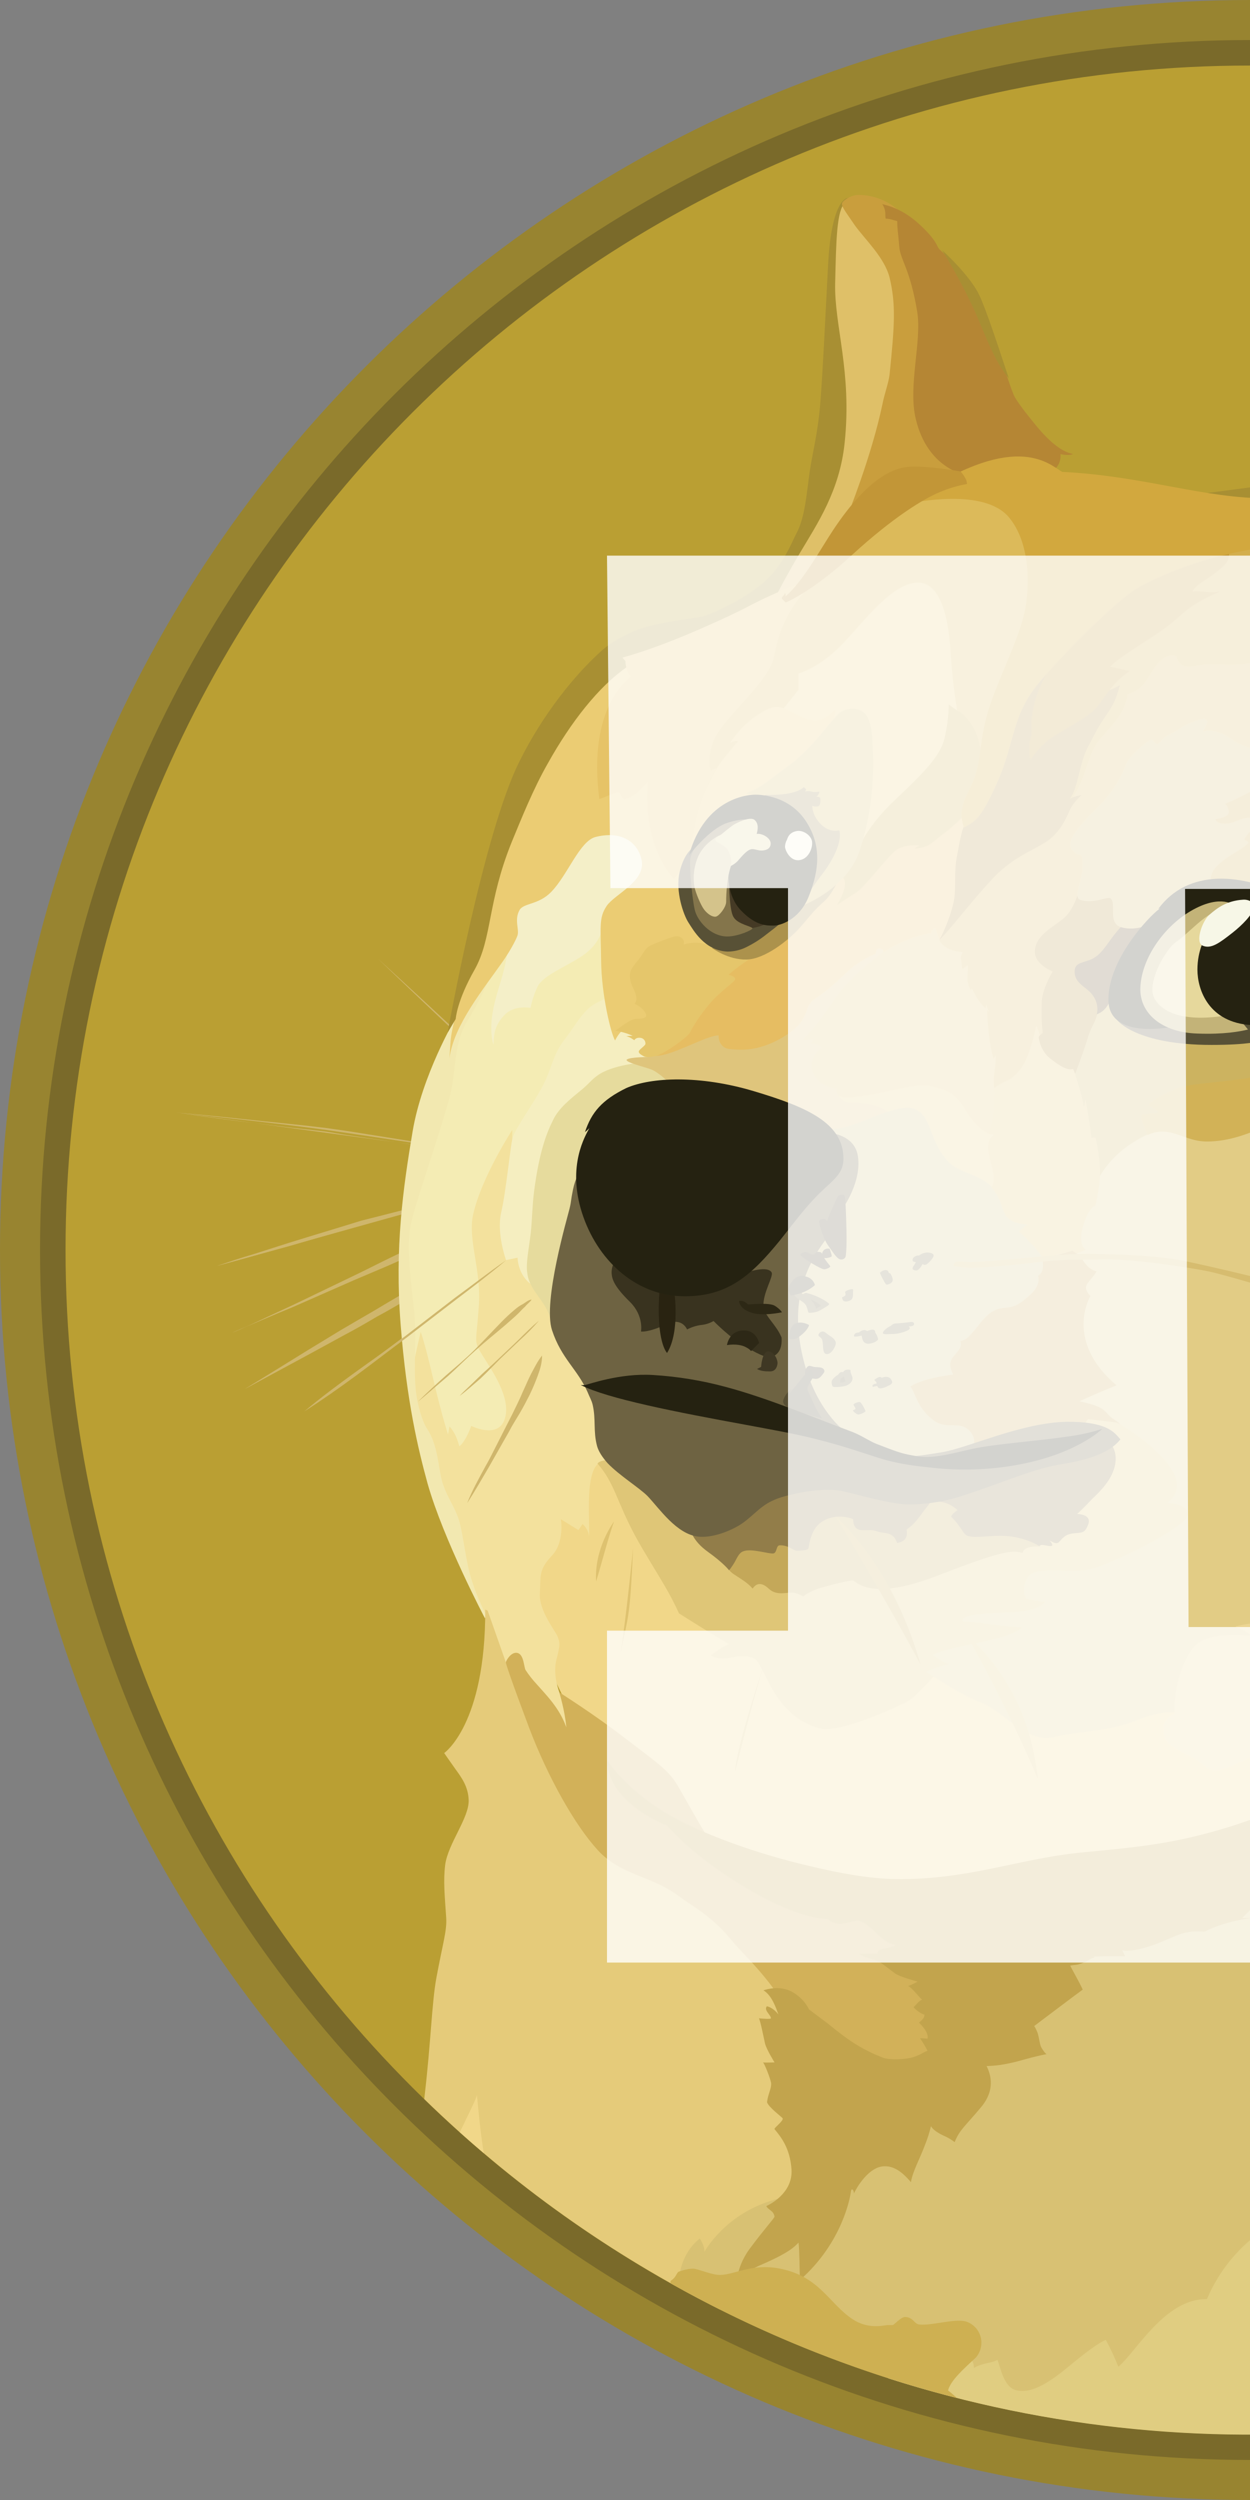 <svg width="32" height="64" viewBox="0 0 32 64" fill="none" xmlns="http://www.w3.org/2000/svg">
<rect x="0" y="0" width="32" height="64" fill="#808080" stroke="none"/>
<g clip-path="url(#clip0_173_25870)">
<path d="M32 64C49.673 64 64 49.673 64 32C64 14.327 49.673 0 32 0C14.327 0 0 14.327 0 32C0 49.673 14.327 64 32 64Z" fill="#988430"/>
<path d="M32 62.975C49.107 62.975 62.975 49.107 62.975 32C62.975 14.893 49.107 1.025 32 1.025C14.893 1.025 1.025 14.893 1.025 32C1.025 49.107 14.893 62.975 32 62.975Z" fill="#7A6A2A"/>
<path d="M32 62.322C48.747 62.322 62.322 48.747 62.322 32C62.322 15.253 48.747 1.678 32 1.678C15.253 1.678 1.678 15.253 1.678 32C1.678 48.747 15.253 62.322 32 62.322Z" fill="#BA9F33"/>
<path fill-rule="evenodd" clip-rule="evenodd" d="M13.991 28.583C13.81 28.417 13.618 28.251 13.442 28.086C13.266 27.92 13.085 27.754 12.904 27.589L12.365 27.077C12.277 26.988 12.184 26.911 12.096 26.823C12.008 26.745 11.904 26.657 11.816 26.579C11.101 25.901 10.383 25.223 9.678 24.544C10.408 25.212 11.123 25.875 11.853 26.553L12.106 26.807C12.194 26.895 12.288 26.973 12.376 27.061L12.914 27.558C13.095 27.723 13.271 27.889 13.453 28.07C13.634 28.25 13.81 28.417 13.991 28.582L13.991 28.583ZM4.505 28.48C4.505 28.48 7.104 28.749 8.373 28.93C9.548 29.096 13.225 29.66 13.225 29.66L4.505 28.48ZM4.505 28.48C5.235 28.542 5.965 28.62 6.695 28.698C7.068 28.734 7.425 28.775 7.783 28.811L8.331 28.874C8.513 28.899 8.689 28.925 8.87 28.951L11.045 29.298L12.132 29.479C12.489 29.541 12.847 29.609 13.22 29.671C12.862 29.635 12.489 29.583 12.132 29.531L11.045 29.376L8.87 29.055C8.689 29.029 8.513 28.992 8.331 28.967L7.782 28.904C7.425 28.868 7.052 28.816 6.695 28.774C5.965 28.686 5.235 28.593 4.505 28.479L4.505 28.48ZM12.966 30.338C12.966 30.338 10.191 31.042 9.253 31.311C8.332 31.565 5.541 32.414 5.541 32.414L12.966 30.338L12.966 30.338Z" fill="#CFB66C"/>
<path fill-rule="evenodd" clip-rule="evenodd" d="M12.966 30.338C12.349 30.519 11.737 30.695 11.112 30.861L9.258 31.358C8.642 31.539 8.029 31.715 7.415 31.897L6.493 32.15C6.188 32.238 5.877 32.316 5.561 32.404C5.866 32.302 6.177 32.197 6.483 32.109L7.405 31.814C8.021 31.622 8.633 31.441 9.248 31.249C9.874 31.094 10.491 30.928 11.117 30.778C11.712 30.628 12.339 30.478 12.966 30.338V30.338ZM5.929 34.123C6.234 34.009 9.755 32.368 10.573 31.985C10.983 31.793 12.174 31.37 12.174 31.37L5.929 34.123Z" fill="#CFB66C"/>
<path fill-rule="evenodd" clip-rule="evenodd" d="M5.929 34.123C6.198 34.021 6.452 33.895 6.711 33.776L7.477 33.419L9.015 32.679C9.527 32.435 10.025 32.167 10.553 31.938C10.822 31.824 11.091 31.731 11.36 31.643L11.77 31.514C11.909 31.477 12.039 31.436 12.18 31.4C11.668 31.643 11.129 31.85 10.616 32.088C10.104 32.342 9.58 32.549 9.052 32.777L7.488 33.465C6.963 33.678 6.451 33.906 5.929 34.123H5.929ZM6.27 35.557C6.27 35.557 9.46 33.688 10.557 33.087C11.132 32.766 12.991 31.844 12.991 31.844L6.27 35.557Z" fill="#CFB66C"/>
<path fill-rule="evenodd" clip-rule="evenodd" d="M6.271 35.557C6.809 35.226 7.358 34.889 7.907 34.548L8.726 34.05C9.005 33.885 9.275 33.73 9.56 33.564C9.839 33.398 10.109 33.233 10.393 33.077C10.529 32.994 10.671 32.921 10.818 32.86L11.253 32.642C11.828 32.363 12.402 32.078 13.008 31.834C12.459 32.182 11.895 32.477 11.331 32.782C11.051 32.937 10.766 33.077 10.486 33.233C10.207 33.388 9.938 33.554 9.653 33.704C9.373 33.87 9.104 34.025 8.819 34.175L7.975 34.636L6.271 35.557H6.271ZM12.966 32.254C12.966 32.254 10.982 33.776 10.34 34.263C9.698 34.749 7.808 36.117 7.808 36.117L12.966 32.254Z" fill="#CFB66C"/>
<path fill-rule="evenodd" clip-rule="evenodd" d="M24.347 44.531L23.332 42.61L23.922 40.207L28.132 38.581L26.34 34.905L27.226 31.192L28.888 27.868L34.025 27.06L37.799 23.462L45.95 24.078L47.549 32.792L44.469 43.764L42.713 49.445L35.599 49.714L32.295 47.425L28.427 45.81L24.347 44.531Z" fill="#E2CC85"/>
<path fill-rule="evenodd" clip-rule="evenodd" d="M36.826 44.469C36.826 44.469 35.842 44.919 34.164 44.815C33.678 44.163 30.276 43.858 30.276 43.858C30.276 43.858 29.852 43.728 29.101 44.039C28.345 44.346 27.63 44.308 26.962 44.474C26.294 44.639 25.631 43.77 25.119 43.588C24.607 43.397 23.928 42.936 23.928 42.936L22.495 42.796L19.616 41.579L15.042 37.023L13.799 38.968L13.416 41.376L14.799 44.229L18.522 47.621L25.781 49.464L30.084 48.196L35.474 45.918L36.826 44.468V44.469Z" fill="#F1D789"/>
<path fill-rule="evenodd" clip-rule="evenodd" d="M11.034 28.365L11.956 25.574L13.054 23.772L16.59 23.477L15.529 26.573L12.572 31.834L13.799 36.531L11.625 37.618L10.957 36.593L10.418 34.242L10.382 31.601L11.034 28.365Z" fill="#F4ECB4"/>
<path fill-rule="evenodd" clip-rule="evenodd" d="M15.001 44.277L14.322 43.33C14.322 43.33 14.141 42.879 14.245 42.485C14.347 42.087 14.333 42.061 14.281 41.911C14.229 41.76 13.794 41.243 13.82 40.797C13.846 40.347 13.784 40.196 14.115 39.839C14.462 39.493 14.358 38.892 14.358 38.892L14.809 39.171L14.912 39.016C14.912 39.016 15.077 39.145 15.077 39.348C15.113 39.068 14.963 37.773 15.305 37.478C15.646 37.184 16.252 38.861 16.252 38.861L15.88 36.427L14.921 33.932L13.218 31.653L13.115 29.142V28.924C13.115 28.924 12.333 30.126 12.116 31.075C11.961 31.727 12.333 32.519 12.256 33.456C12.193 34.389 12.116 34.316 12.344 34.685C12.571 35.055 13.126 35.814 12.908 36.363C12.717 36.834 12.064 36.503 12.064 36.503C12.064 36.503 11.935 36.886 11.759 37.026C11.697 36.798 11.629 36.653 11.505 36.514C11.494 36.602 11.469 36.721 11.469 36.721C11.469 36.721 11.355 36.364 11.241 35.913C11.086 35.313 10.92 34.52 10.77 34.096C10.708 34.339 10.552 35.08 10.552 35.08L10.64 36.219L11.065 37.782L11.475 38.806L11.873 40.06L12.22 40.901L12.499 41.543L12.743 42.988L13.918 44.231L14.544 44.511L15 44.277L15.001 44.277Z" fill="#F3E19D"/>
<path fill-rule="evenodd" clip-rule="evenodd" d="M11.65 26.087C11.65 26.087 10.806 27.52 10.563 28.965C10.32 30.411 10.102 31.938 10.256 33.905C10.411 35.889 10.707 37.105 10.945 37.975C11.354 39.42 12.415 41.429 12.415 41.429L12.451 41.352C12.273 41.014 12.131 40.658 12.027 40.29C11.887 39.741 11.835 39.089 11.706 38.794C11.592 38.499 11.4 38.245 11.307 37.882C11.219 37.535 11.205 36.986 10.934 36.578C10.82 36.412 10.68 35.977 10.639 35.542C10.587 34.889 10.665 34.159 10.603 33.559C10.489 32.559 10.411 31.881 10.515 31.358C10.618 30.835 11.157 29.349 11.489 28.169C11.706 27.413 11.576 26.776 11.975 26.118C12.374 25.465 12.617 24.891 12.705 24.492C12.807 24.13 11.649 26.087 11.649 26.087H11.65Z" fill="#F2E8B0"/>
<path fill-rule="evenodd" clip-rule="evenodd" d="M15.653 25.512C15.653 25.512 15.218 25.642 15.011 25.869C14.804 26.087 14.716 26.268 14.436 26.636C14.157 27.003 14.141 27.304 13.913 27.764C13.685 28.215 13.183 28.893 13.121 29.137C13.059 29.38 12.955 30.519 12.826 31.058C12.712 31.596 12.955 32.259 12.955 32.259L13.25 32.197C13.25 32.197 13.25 32.58 13.546 32.839C13.84 33.093 13.892 31.979 13.892 31.979L14.995 28.256L16.657 27.128L16.838 26.216L15.652 25.512H15.653Z" fill="#F5EEC0"/>
<path fill-rule="evenodd" clip-rule="evenodd" d="M16.461 27.2C16.461 27.2 15.679 27.252 15.296 27.532C15.14 27.645 15.078 27.738 14.913 27.878C14.607 28.132 14.296 28.365 14.147 28.698C13.981 29.029 13.799 29.531 13.675 30.479C13.623 30.877 13.623 31.245 13.587 31.566C13.535 32.001 13.458 32.348 13.499 32.59C13.551 33.087 14.064 33.346 14.113 33.91L15.175 33.372L16.174 29.431L18.297 28.1L17.096 26.754L16.459 27.198L16.461 27.2Z" fill="#E6DB9D"/>
<path fill-rule="evenodd" clip-rule="evenodd" d="M10.861 53.736C10.865 53.697 10.869 53.658 10.874 53.618C11.029 52.287 11.055 51.278 11.169 50.646C11.334 49.75 11.448 49.417 11.422 49.082C11.386 48.544 11.345 48.15 11.397 47.736C11.474 47.187 12.013 46.535 11.998 46.084C11.987 45.727 11.806 45.494 11.65 45.276C11.495 45.059 11.371 44.878 11.371 44.878C11.371 44.878 12.432 44.148 12.422 41.206C12.444 41.213 12.465 41.221 12.484 41.232L13.007 42.718L13.365 43.153L14.737 45.711L16.502 47.425L19.112 49.18L20.748 50.961L20.914 55.709L18.775 58.485L18.425 59.119C15.643 57.722 13.091 55.907 10.86 53.735L10.861 53.736Z" fill="#E5CB7A"/>
<path fill-rule="evenodd" clip-rule="evenodd" d="M17.393 58.278C17.393 58.278 17.429 57.688 17.916 57.305C17.994 57.434 18.045 57.559 18.03 57.651C18.118 57.497 18.734 56.502 20.127 56.243C21.52 55.99 21.857 54.975 21.857 54.975L24.813 52.288L28.194 49.175L32.306 47.731L34.227 47.259C34.227 47.259 34.263 47.399 34.191 47.71C34.548 47.684 35.34 47.503 36.163 47.213C36.495 47.084 36.806 47.032 36.971 47.203C37.215 47.43 37.251 47.969 37.266 48.29C37.665 48.202 38.126 47.819 38.495 47.855C39.085 47.917 39.608 48.611 40.209 48.611C41.001 48.611 41.358 48.124 41.913 47.741C42.244 47.513 42.72 47.229 42.99 47.037C43.632 46.565 50.425 44.489 50.425 44.489L52.807 44.644L53.19 47.202L52.986 53.889C52.96 53.913 52.935 53.938 52.909 53.963L42.08 59.619L27.068 61.92C23.705 61.371 20.46 60.255 17.471 58.619L17.394 58.278L17.393 58.278Z" fill="#D8C173"/>
<path fill-rule="evenodd" clip-rule="evenodd" d="M11.771 54.586C11.984 54.14 12.176 53.767 12.21 53.634C12.236 53.903 12.285 54.493 12.384 55.12C12.177 54.945 11.973 54.767 11.771 54.586V54.586Z" fill="#F1D789"/>
<path fill-rule="evenodd" clip-rule="evenodd" d="M22.737 60.879L24.678 60.339L24.844 60.391C24.844 60.391 24.932 60.443 24.932 60.619C25.175 60.479 25.383 60.505 25.533 60.412C25.61 60.578 25.688 61.126 26.03 61.194C26.387 61.271 26.77 61.038 27.159 60.743C27.541 60.438 27.978 60.054 28.308 59.899C28.429 60.122 28.536 60.352 28.629 60.588C29.064 60.241 29.82 58.833 30.897 58.858C31.208 58.123 31.728 57.494 32.392 57.051C33.392 56.373 34.018 56.321 34.8 56.383C35.111 55.98 35.494 55.637 35.929 55.373C36.058 55.425 36.416 55.643 36.861 55.436C37.312 55.229 37.819 54.426 38.487 54.322C38.847 54.273 39.213 54.35 39.523 54.54C39.523 54.54 41.468 52.608 42.811 51.966C42.759 51.811 42.655 51.226 44.229 49.931C44.317 50.009 44.255 50.227 44.317 50.239C44.343 50.239 44.727 50.073 45.213 49.7C45.814 49.25 46.533 48.778 46.968 48.649C47.787 48.406 48.656 48.903 48.656 48.903C48.73 48.851 48.813 48.812 48.9 48.788C49.107 48.752 49.257 48.726 49.371 48.686C49.361 48.955 49.511 49.416 49.371 49.815C49.533 49.906 49.705 49.979 49.883 50.032C49.795 50.224 49.603 50.711 49.282 50.944C49.551 51.073 49.587 51.223 49.971 51.353C49.816 51.571 49.561 51.944 49.448 52.172C49.334 52.416 48.925 53.425 48.743 53.809C48.552 54.192 48.293 54.896 48.169 55.037C48.044 55.179 47.594 55.778 47.247 56.072C47.554 55.959 48.811 55.576 49.344 55.431C49.185 55.663 48.381 56.857 47.608 58.005C43.904 60.224 39.77 61.629 35.481 62.126C31.192 62.622 26.847 62.199 22.735 60.884L22.737 60.879Z" fill="#E0CD81"/>
<path fill-rule="evenodd" clip-rule="evenodd" d="M16.589 27.06C16.589 27.06 16.139 27.06 16.05 27.122C15.963 27.184 16.501 27.314 16.667 27.376C16.832 27.438 17.19 27.723 17.283 27.951C17.371 28.169 20.519 29.437 20.519 29.437L22.745 29.323L23.513 28.262L22.053 26.983L23.077 23.965L21.72 24.182L18.458 26.128L16.822 26.754L16.589 27.06Z" fill="#DFC57C"/>
<path fill-rule="evenodd" clip-rule="evenodd" d="M21.478 28.06C21.511 28.112 21.556 28.154 21.61 28.184C21.664 28.213 21.724 28.227 21.786 28.225C22.246 28.225 22.671 28.339 22.847 28.572C23.142 28.945 23.96 30.136 23.96 30.136L25.917 30.84L26.044 28.535L23.905 27.05L21.472 27.945V28.059H21.477L21.478 28.06Z" fill="#E5CC7C"/>
<path fill-rule="evenodd" clip-rule="evenodd" d="M21.094 28.914C21.094 28.914 21.451 28.94 21.902 28.774C22.352 28.608 23.093 28.251 23.414 28.391C23.864 28.583 23.771 29.183 24.258 29.722C24.553 30.054 25.092 30.044 25.397 30.401C25.703 30.758 26.754 30.592 26.754 30.592L27.152 32.743L25.552 34.794L25.029 37.341H22.866L20.89 36.557L19.916 34.202L20.403 31.82L21.094 28.914Z" fill="#D2C281"/>
<path fill-rule="evenodd" clip-rule="evenodd" d="M25.279 29.017C25.333 29.034 25.389 29.043 25.445 29.043C25.383 29.095 25.253 29.209 25.305 29.504C25.357 29.799 25.522 30.172 25.383 30.4C25.494 30.522 25.577 30.667 25.626 30.824C25.714 31.078 25.74 31.311 26.314 31.348C26.232 31.399 26.155 31.46 26.087 31.529C26.087 31.529 26.485 31.876 26.688 32.197C26.894 32.188 27.443 32.017 27.443 32.017L27.557 32.095L27.801 31.992C27.801 31.992 27.573 31.904 27.738 31.35C27.894 30.864 28.034 30.89 28.046 30.854C28.058 30.817 28.16 30.305 28.16 30.097C28.237 29.828 28.299 29.01 28.299 29.01L28.134 27.203L27.202 26.639L26.444 25.907L25.729 27.253L25.259 27.723L25.223 28.888L25.279 29.017Z" fill="#E2C270"/>
<path fill-rule="evenodd" clip-rule="evenodd" d="M27.521 27.506C27.521 27.506 27.687 27.977 27.749 28.339C27.771 28.269 27.783 28.196 27.785 28.122C27.785 28.122 27.915 28.837 27.94 29.132C27.992 29.121 28.043 29.106 28.054 29.157C28.066 29.209 28.184 29.784 28.157 30.105C28.372 29.749 28.671 29.451 29.026 29.235C29.233 29.105 29.477 28.966 29.731 28.955C30.13 28.945 30.419 29.209 30.896 29.209C32.045 29.209 33.086 28.365 33.852 28.106C34.417 27.915 34.903 27.775 35.245 27.464C35.411 27.324 35.706 27.014 35.975 26.553C36.333 25.938 36.705 25.403 37.078 25.336C36.91 25.367 36.738 25.379 36.566 25.372C36.566 25.372 36.68 25.258 36.874 25.103C37.067 24.948 37.298 24.756 37.629 24.756C38.22 24.756 38.515 24.844 38.846 24.844C39.178 24.834 39.369 24.756 39.369 24.756C39.369 24.756 39.716 25 40.498 25C41.28 25.01 41.803 25.077 42.212 25.114C42.621 25.15 43.993 25 44.387 25.011C44.643 25.021 44.895 25.083 45.127 25.192L43.859 21.506L39.301 17.523L36.588 19.444L32.414 23.617L28.375 25.114L27.531 26.061V27.506H27.521Z" fill="#CCB360"/>
<path fill-rule="evenodd" clip-rule="evenodd" d="M36.557 25.74C36.376 25.75 36.226 25.714 36.184 25.585C36.029 25.15 35.904 25.088 35.775 25.088C35.644 25.088 35.469 25.367 35.365 25.393C35.261 25.418 35.137 25.072 35.137 25.072L35.023 25.02C35.023 25.02 34.355 25.455 33.884 25.968C33.413 26.48 32.641 27.35 32.295 27.505C31.948 27.66 30.756 27.712 30.349 27.801C29.941 27.889 29.489 28.184 29.427 28.251C29.365 28.318 29.609 28.391 29.645 28.458C29.681 28.52 29.246 28.494 29.21 28.56C29.184 28.612 29.312 28.907 29.376 29.057C29.487 29.002 29.609 28.972 29.733 28.969C30.131 28.959 30.422 29.223 30.898 29.223C32.047 29.223 33.088 28.379 33.855 28.12C34.419 27.929 34.906 27.789 35.247 27.478C35.413 27.338 35.708 27.027 35.978 26.567C36.174 26.251 36.366 25.956 36.558 25.738L36.557 25.74Z" fill="#D2B257"/>
<path fill-rule="evenodd" clip-rule="evenodd" d="M20.07 51.366C20.07 51.366 19.968 50.983 19.019 49.994C18.75 49.714 18.584 49.482 18.403 49.316C17.952 48.891 17.688 48.777 17.367 48.533C16.663 48.011 15.897 48.011 15.307 47.368C14.717 46.727 14.029 45.5 13.551 44.246C13.08 42.993 12.95 42.594 12.95 42.558C12.95 42.522 13.08 42.279 13.245 42.315C13.411 42.351 13.411 42.672 13.453 42.75C13.535 42.877 13.629 42.996 13.732 43.107C13.976 43.386 14.322 43.721 14.498 44.22C14.462 43.795 14.317 43.324 14.317 43.324C14.317 43.324 15.229 43.899 16.005 44.5C16.787 45.1 17.108 45.308 17.336 45.691C17.565 46.074 18.103 47.084 18.36 47.379C18.618 47.674 22.149 48.787 22.149 48.787L23.829 50.039L24.663 51.867L24.01 52.891L22.757 53.161L20.722 52.249L20.07 51.365V51.366Z" fill="#D2B159"/>
<path fill-rule="evenodd" clip-rule="evenodd" d="M15.549 45.069C15.549 45.069 15.974 45.748 17.01 46.39C17.942 46.954 19.417 47.467 20.733 47.772C21.489 47.954 22.245 48.093 22.923 48.104C24.751 48.129 26.009 47.607 27.568 47.436C28.412 47.348 29.448 47.281 30.524 47.026C31.907 46.695 32.725 46.322 33.838 45.797C34.646 45.425 35.387 45.145 35.987 44.788C36.831 44.291 37.447 43.737 38.162 43.571C38.074 43.815 37.981 44.249 37.277 44.7C37.649 44.689 38.162 44.664 38.162 44.664C38.162 44.664 37.665 44.959 36.79 45.622C36.251 46.031 35.537 46.724 34.807 47.185C34.335 47.48 33.823 47.697 33.486 47.874C32.667 48.325 32.337 48.552 31.798 49.103C31.99 49.093 32.005 49.103 32.005 49.103C32.005 49.103 31.327 49.191 30.84 49.45C30.738 49.45 30.561 49.413 30.25 49.502C30.007 49.579 29.685 49.755 29.354 49.848C28.883 49.988 28.728 49.926 28.728 49.926L28.805 50.081C28.805 50.081 28.191 50.071 27.986 50.092C28.022 50.102 28.012 50.118 28.012 50.118C27.976 50.124 27.942 50.136 27.91 50.154C27.811 50.218 27.703 50.265 27.589 50.293C27.527 50.304 27.475 50.304 27.397 50.319C27.423 50.382 27.625 50.729 27.718 50.934C27.641 50.986 26.476 51.866 26.476 51.866C26.512 51.923 26.541 51.984 26.564 52.047C26.6 52.161 26.616 52.327 26.652 52.404C26.739 52.559 26.791 52.586 26.791 52.586C26.791 52.586 26.652 52.611 26.408 52.673C26.201 52.725 25.947 52.813 25.589 52.865C25.479 52.879 25.368 52.888 25.257 52.891C25.309 53.005 25.537 53.44 25.117 53.942C24.698 54.444 24.569 54.517 24.439 54.838C24.374 54.789 24.305 54.745 24.232 54.708C24.092 54.646 23.901 54.553 23.833 54.429C23.794 54.595 23.742 54.757 23.678 54.915C23.549 55.262 23.357 55.604 23.321 55.863C23.181 55.708 22.922 55.402 22.565 55.464C22.207 55.526 21.923 56.013 21.861 56.153C21.861 56.065 21.799 55.998 21.783 56.101C21.773 56.215 21.576 57.406 20.478 58.369C20.468 58.126 20.468 57.587 20.442 57.411C20.34 57.514 20.214 57.665 19.469 57.986C18.738 58.307 18.854 58.628 18.854 58.628C18.854 58.628 18.792 58.116 19.186 57.577C19.584 57.038 19.828 56.785 19.828 56.743C19.821 56.701 19.803 56.662 19.776 56.629C19.724 56.577 19.62 56.515 19.62 56.474C19.683 56.448 20.299 56.153 20.263 55.542C20.226 54.993 19.994 54.708 19.828 54.507C19.802 54.481 20.071 54.289 20.035 54.227C20.009 54.191 19.678 53.947 19.636 53.817C19.646 53.74 19.663 53.664 19.688 53.59C19.724 53.476 19.75 53.398 19.74 53.32C19.714 53.191 19.574 52.834 19.533 52.797C19.569 52.808 19.828 52.797 19.828 52.797C19.828 52.797 19.621 52.466 19.584 52.311C19.548 52.155 19.47 51.746 19.429 51.669C19.517 51.679 19.735 51.694 19.735 51.669C19.745 51.591 19.543 51.462 19.632 51.361C19.694 51.372 19.813 51.424 19.927 51.569C19.865 51.403 19.762 51.082 19.544 50.953C19.646 50.916 19.994 50.823 20.3 51.004C20.605 51.185 20.709 51.439 20.709 51.439C20.709 51.439 20.891 51.579 21.171 51.786C21.491 52.04 21.9 52.401 22.553 52.656C22.693 52.734 23.05 52.734 23.309 52.682C23.422 52.655 23.53 52.611 23.63 52.552C23.666 52.531 23.704 52.514 23.744 52.501C23.688 52.389 23.624 52.281 23.552 52.179C23.64 52.179 23.744 52.19 23.744 52.19C23.744 52.19 23.806 52.05 23.526 51.78C23.588 51.718 23.666 51.678 23.666 51.573C23.578 51.563 23.423 51.434 23.387 51.382C23.438 51.345 23.516 51.226 23.604 51.19C23.526 51.128 23.335 50.869 23.247 50.843C23.331 50.812 23.412 50.774 23.49 50.729C23.49 50.729 23.055 50.615 22.915 50.522C22.776 50.42 22.569 50.243 22.444 50.191C22.315 50.139 22.087 50.113 21.994 50.009C22.081 50.035 22.221 50.009 22.325 50.009C22.403 50.009 22.439 50.02 22.465 50.02C22.455 49.983 22.455 49.906 22.657 49.88C22.754 49.865 22.848 49.836 22.936 49.792C22.936 49.792 22.744 49.782 22.527 49.575C22.309 49.367 22.128 49.202 22.004 49.176C21.874 49.15 21.631 49.264 21.481 49.253C21.274 49.228 21.186 49.124 21.186 49.124C21.186 49.124 20.497 49.186 18.97 48.254C17.649 47.446 17.074 46.732 17.074 46.732C16.951 46.687 16.831 46.632 16.717 46.566C16.22 46.307 15.531 45.769 15.552 45.064L15.549 45.069Z" fill="#C2A44D"/>
<path fill-rule="evenodd" clip-rule="evenodd" d="M17.165 58.45V58.392C17.209 58.365 17.247 58.33 17.279 58.29C17.315 58.238 17.341 58.176 17.367 58.16C17.419 58.135 17.662 58.058 17.792 58.083C17.921 58.107 18.263 58.248 18.444 58.238C18.817 58.228 19.252 57.943 19.941 58.072C20.976 58.264 21.22 58.968 21.82 59.367C22.23 59.647 22.654 59.522 22.716 59.522H22.856C22.882 59.522 23.073 59.305 23.177 59.315C23.384 59.325 23.404 59.496 23.534 59.507C23.839 59.543 24.43 59.351 24.725 59.429C24.813 59.457 24.892 59.505 24.957 59.57C25.022 59.635 25.07 59.714 25.098 59.802C25.16 59.993 25.108 60.236 24.958 60.376C24.637 60.671 24.332 60.951 24.27 61.196C24.349 61.256 24.424 61.32 24.497 61.388C21.935 60.735 19.47 59.748 17.165 58.453V58.45Z" fill="#CEB052"/>
<path fill-rule="evenodd" clip-rule="evenodd" d="M38.975 12.034C38.975 12.034 38.576 12.199 37.898 12.199C37.308 12.199 37.473 11.972 36.552 11.972C35.133 11.972 30.178 12.791 29.308 12.779C28.743 12.769 31.213 13.023 31.213 13.023L37.525 13.111L38.794 13.008L39.265 12.049L38.975 12.034Z" fill="#A88F33"/>
<path fill-rule="evenodd" clip-rule="evenodd" d="M22.607 24.373C22.607 24.373 21.799 24.989 21.458 25.46C21.116 25.932 20.935 26.242 20.546 26.625C20.637 26.629 20.729 26.617 20.816 26.589C20.816 26.589 20.816 26.692 20.753 26.718C20.807 26.712 20.861 26.719 20.912 26.736C20.963 26.754 21.01 26.783 21.048 26.821C20.934 26.883 20.624 27.194 20.867 27.562C21.048 27.841 21.432 27.867 21.432 27.867C21.432 27.867 21.344 28.121 21.711 28.095C22.503 28.059 23.389 27.712 23.798 27.799C24.207 27.902 24.44 27.939 24.73 28.442C25.037 28.939 25.305 29.017 25.305 29.017C25.305 29.017 25.486 28.556 25.445 27.867C25.593 27.496 25.676 27.102 25.688 26.702L25.419 24.719L24.244 23.233L22.721 24.077L22.607 24.372V24.373Z" fill="#E3C571"/>
<path fill-rule="evenodd" clip-rule="evenodd" d="M24.052 24.078C24.052 24.078 24.166 24.347 24.642 24.373C24.59 24.487 24.59 24.502 24.606 24.59C24.616 24.678 24.632 24.807 24.632 24.807C24.684 24.782 24.732 24.747 24.772 24.705C24.797 24.819 24.746 25 24.772 25.13C24.788 25.209 24.814 25.285 24.849 25.357C24.857 25.34 24.865 25.322 24.875 25.306C24.885 25.28 24.977 25.585 25.232 25.818C25.232 25.782 25.241 25.747 25.258 25.715C25.262 25.78 25.283 25.843 25.32 25.897C25.301 25.887 25.284 25.875 25.268 25.86C25.268 25.86 25.294 26.68 25.434 27.103C25.457 27.076 25.478 27.046 25.496 27.015C25.496 26.99 25.486 27.243 25.46 27.425C25.424 27.606 25.45 27.86 25.45 27.86C25.543 27.786 25.646 27.725 25.755 27.678C25.91 27.616 26.165 27.424 26.32 27C26.409 26.759 26.479 26.512 26.527 26.259C26.577 26.356 26.611 26.459 26.629 26.567C26.64 26.696 26.883 26.629 26.883 26.629L26.935 26.064L27.242 24.785L27.522 23.993L28.868 21.896L31.3 20.023L33.423 20.51L35.215 18.076L32.129 16.222L29.208 16.528L26.558 20.199L24.435 23.528L24.052 24.077V24.078Z" fill="#D8B65B"/>
<path fill-rule="evenodd" clip-rule="evenodd" d="M39.347 18.765C39.347 18.765 39.166 18.801 38.643 19.072C38.12 19.343 37.758 19.429 37.556 19.828C37.354 20.227 37.339 20.543 37.339 20.543C37.339 20.543 37.696 20.387 37.903 20.336C38.12 20.284 38.364 20.299 38.338 20.387C38.313 20.448 38.278 20.504 38.236 20.553C38.236 20.553 38.645 20.543 38.634 20.745C38.623 20.947 38.557 21.169 38.479 21.268C38.401 21.37 38.081 21.522 38.044 21.641C37.956 21.884 38.081 21.895 38.034 22.091C37.998 22.283 37.827 22.656 37.267 23.308C36.693 23.961 36.448 24.421 36.448 24.421C36.448 24.421 36.169 23.898 36.024 23.448C35.921 23.499 35.371 23.805 35.371 23.805L34.097 19.368L34.123 19.072C34.123 19.072 34.237 18.933 34.263 18.674C34.072 18.611 34.046 18.56 33.792 18.317C33.538 18.074 33.331 17.778 32.907 17.576C32.844 17.462 32.767 17.307 32.456 17.244C32.145 17.182 31.959 17.131 31.959 17.131C31.959 17.131 32.125 17.068 32.202 16.939C32.011 16.965 31.856 17.027 31.436 17.017C31.012 17.006 30.965 16.991 30.732 17.027C30.499 17.063 30.22 17.167 30.116 16.81C30.002 16.722 29.759 16.799 29.551 17.105C29.344 17.41 29.272 17.653 28.873 17.773C28.845 17.948 28.784 18.117 28.692 18.27C28.578 18.461 28.396 18.653 28.153 18.938C27.77 19.388 27.832 20.128 27.221 20.693C26.605 21.257 27.323 19.129 27.323 19.129L28.307 16.774L31.108 14.035L35.458 13.74L35.883 15.992L38.006 16.723L39.347 18.768L39.347 18.765Z" fill="#D3AE4D"/>
<path fill-rule="evenodd" clip-rule="evenodd" d="M12.634 26.75C12.634 26.75 12.505 26.428 12.634 25.802C12.764 25.176 12.966 24.881 13.033 23.959C13.1 23.037 13.701 21.888 13.701 21.888L15.363 21.132L16.539 21.453L16.885 23.027L15.399 23.846C15.399 23.846 15.322 24.193 14.902 24.473C14.483 24.752 13.903 24.97 13.763 25.255C13.68 25.429 13.619 25.613 13.582 25.803C13.582 25.803 13.157 25.715 12.904 25.995C12.634 26.28 12.645 26.534 12.634 26.751V26.75Z" fill="#F4EFC8"/>
<path fill-rule="evenodd" clip-rule="evenodd" d="M15.99 26.33C15.99 26.33 15.85 26.418 15.746 26.637C15.644 26.472 15.399 25.488 15.389 24.602C15.379 23.717 15.326 23.497 15.531 23.192C15.736 22.887 16.539 22.566 16.425 22.016C16.311 21.493 15.834 21.276 15.249 21.426C14.839 21.528 14.535 22.399 14.11 22.834C13.789 23.166 13.406 23.114 13.302 23.295C13.162 23.538 13.292 23.782 13.251 23.937C13.24 23.989 13.111 24.268 12.877 24.605C12.406 25.283 11.609 26.241 11.505 27.101C11.541 26.614 11.516 26.604 11.645 26.065L11.567 25.936L12.079 24.258L12.411 22.876L13.152 20.561L14.456 18.195L15.725 16.776L17.045 16.864L17.201 18.847L17.956 22.57L19.546 24.527L16.998 26.242L15.989 26.33H15.99Z" fill="#EBCC73"/>
<path fill-rule="evenodd" clip-rule="evenodd" d="M16.782 27.034C16.782 27.034 16.565 27.085 16.487 27.044C16.409 27.003 16.332 26.956 16.357 26.904C16.383 26.852 16.523 26.765 16.523 26.723C16.526 26.685 16.514 26.648 16.49 26.619C16.466 26.59 16.431 26.572 16.394 26.568C16.274 26.552 16.238 26.63 16.238 26.63C16.238 26.63 16.124 26.542 16.031 26.527C16.086 26.521 16.142 26.517 16.197 26.517C16.054 26.452 15.902 26.408 15.746 26.387C15.876 26.31 16.13 26.082 16.295 26.082C16.461 26.082 16.565 26.056 16.539 25.968C16.513 25.88 16.383 25.751 16.244 25.699C16.295 25.637 16.332 25.544 16.207 25.289C16.078 25.036 16.13 24.865 16.171 24.803C16.207 24.725 16.337 24.586 16.399 24.497C16.461 24.409 16.513 24.29 16.616 24.228C16.668 24.192 16.834 24.126 17 24.063C17.181 24 17.331 23.923 17.435 24C17.549 24.078 17.497 24.182 17.497 24.182C17.497 24.182 17.854 24.052 18.175 24.218C18.496 24.373 19.278 24.471 19.278 24.471L19.558 25.036L17.705 26.626L16.938 27.009L16.783 27.035L16.782 27.034Z" fill="#E5C66B"/>
<path fill-rule="evenodd" clip-rule="evenodd" d="M19.355 24.435C19.355 24.435 18.78 24.818 18.651 24.958C18.729 24.968 18.858 25.02 18.806 25.098C18.744 25.175 18.371 25.445 18.164 25.699C17.947 25.952 17.739 26.273 17.667 26.429C17.59 26.568 16.999 26.978 16.797 27.029C17.222 27.029 18.076 26.506 18.397 26.506C18.387 26.662 18.485 26.838 18.666 26.853C18.848 26.868 19.371 26.967 20.075 26.532C20.779 26.108 20.546 25.791 20.841 25.585C21.406 25.212 21.633 24.88 21.944 24.673C22.255 24.466 22.415 24.419 22.415 24.419C22.415 24.419 22.426 24.264 22.518 24.28C22.543 24.283 22.567 24.292 22.587 24.308C22.607 24.323 22.623 24.344 22.632 24.368C22.632 24.368 23.17 23.985 23.861 23.881C23.845 23.874 23.832 23.861 23.824 23.845C23.824 23.845 23.876 23.819 23.887 23.793C23.887 23.793 23.923 23.741 23.949 23.767C23.975 23.793 24.011 23.985 24.063 24.062C24.177 24.01 24.394 23.524 24.394 23.524L24.917 22.027V20.66L24.508 20.738L21.436 22.043L19.571 23.974L19.354 24.435H19.355Z" fill="#E6BD62"/>
<path fill-rule="evenodd" clip-rule="evenodd" d="M28.199 17.73C28.365 17.689 28.525 17.625 28.672 17.538C28.61 17.704 28.61 17.885 28.34 18.278C28.071 18.672 28.061 18.729 27.844 19.138C27.626 19.562 27.6 20.174 27.393 20.442C27.486 20.397 27.585 20.368 27.688 20.355C27.688 20.355 27.481 20.536 27.393 20.727C27.305 20.919 27.15 21.318 26.767 21.561C26.384 21.805 25.897 21.96 25.374 22.535C24.85 23.099 24.312 23.814 24.043 24.071C24.182 23.828 24.374 23.341 24.426 23.02C24.478 22.699 24.415 22.315 24.503 21.891C24.591 21.467 24.591 21.161 25.015 20.42C25.439 19.68 26.165 17.106 26.165 17.106L27.729 16.609L28.2 17.728L28.199 17.73Z" fill="#B6933F"/>
<path fill-rule="evenodd" clip-rule="evenodd" d="M27.07 16.782C27.07 16.782 26.599 17.46 26.47 18.061C26.341 18.662 26.459 18.61 26.382 18.905C26.336 19.085 26.336 19.274 26.382 19.454C26.545 19.191 26.768 18.971 27.034 18.812C27.479 18.543 27.841 18.351 28.058 18.123C28.275 17.88 28.456 17.481 28.927 17.176C28.736 17.15 28.466 17.062 28.415 17.073C28.607 16.856 29.182 16.524 29.762 16.126C30.336 15.716 30.3 15.551 31.232 15.142C30.927 15.194 30.782 15.116 30.528 15.142C30.63 14.925 30.989 14.821 31.347 14.464C31.705 14.107 31.119 13.578 31.119 13.578L28.389 15.23L27.068 16.783L27.07 16.782Z" fill="#C49937"/>
<path fill-rule="evenodd" clip-rule="evenodd" d="M19.661 15.549L19.723 15.052L20.505 13.799L21.323 11.599V8.59L21.261 6.851L21.39 5.711L21.489 5.349L21.592 5.209L22.26 5.556L23.182 6.809L23.27 9.227L22.374 13.043L19.816 15.834L19.661 15.549Z" fill="#DFC068"/>
<path fill-rule="evenodd" clip-rule="evenodd" d="M21.696 5.069C21.696 5.069 21.286 5.08 21.199 6.783C21.111 8.487 21.069 9.383 21.007 10.227C20.945 11.071 20.8 11.583 20.727 12.081C20.655 12.578 20.613 13.256 20.381 13.67C20.278 13.861 20.059 14.462 19.547 14.913C18.972 15.41 18.113 15.757 17.983 15.783C17.755 15.835 16.6 15.948 16.129 16.207C15.964 16.296 15.679 16.399 15.363 16.694C14.736 17.259 13.903 18.268 13.302 19.485C12.38 21.303 11.459 26.434 11.459 26.434L11.666 26.087C11.666 26.087 11.692 25.626 12.153 24.818C12.603 24.011 12.474 23.105 13.1 21.556C13.344 20.966 13.649 20.2 14.022 19.547C14.613 18.486 15.327 17.574 16.047 17.077C17.222 16.27 18.517 16.093 18.517 16.093L19.91 15.172C19.91 15.172 20.153 14.701 20.474 14.162C20.924 13.406 21.498 12.562 21.623 11.335C21.815 9.518 21.354 8.327 21.38 7.25C21.406 6.173 21.416 5.381 21.634 5.189C21.852 4.997 21.696 5.07 21.696 5.07L21.696 5.069Z" fill="#A88F33"/>
<path fill-rule="evenodd" clip-rule="evenodd" d="M21.696 13.199C21.696 13.199 22.31 11.687 22.591 10.345C22.643 10.076 22.747 9.807 22.773 9.59C22.902 8.321 22.938 7.798 22.773 7.104C22.643 6.592 22.146 6.131 21.887 5.773C21.634 5.4 21.515 5.261 21.567 5.182C21.618 5.104 21.82 4.976 22.017 4.991C22.226 4.997 22.431 5.046 22.621 5.134C22.811 5.222 22.98 5.347 23.12 5.503C23.519 5.964 23.834 7.528 23.834 7.528L24.166 9.591L25.011 12.191L21.697 13.201L21.696 13.199Z" fill="#C99E3D"/>
<path fill-rule="evenodd" clip-rule="evenodd" d="M27.469 11.625C27.469 11.625 27.355 11.676 27.148 11.625C27.157 11.709 27.142 11.795 27.106 11.871C27.069 11.948 27.012 12.013 26.941 12.06C26.724 11.972 24.688 12.148 24.688 12.148C24.688 12.148 23.741 11.982 23.445 10.729C23.239 9.895 23.601 8.746 23.482 7.99C23.3 6.876 23.047 6.658 23.021 6.312C22.995 5.965 22.969 5.877 22.969 5.66C22.855 5.634 22.788 5.598 22.674 5.598C22.648 5.495 22.7 5.406 22.586 5.224C22.648 5.25 23.073 5.302 23.57 5.773C23.979 6.157 23.979 6.296 24.041 6.374C24.119 6.452 24.745 6.988 25.015 7.524C25.284 8.059 25.807 9.766 25.926 10.045C25.962 10.159 26.04 10.273 26.233 10.532C26.534 10.905 26.974 11.522 27.471 11.624L27.469 11.625Z" fill="#B58634"/>
<path fill-rule="evenodd" clip-rule="evenodd" d="M24.114 6.4C24.428 6.907 24.71 7.432 24.958 7.974C25.263 8.663 25.445 9.227 25.828 9.688C25.621 9.088 25.253 7.907 25.036 7.487C24.792 7.044 24.295 6.566 24.114 6.4V6.4Z" fill="#A88F33"/>
<path fill-rule="evenodd" clip-rule="evenodd" d="M20.593 14.913C20.593 14.913 20.07 15.042 19.097 15.555C18.775 15.72 18.47 15.86 18.175 15.99C17.408 16.337 16.585 16.657 15.933 16.834C15.985 16.896 16.01 16.922 16.01 16.922C16.01 16.922 16.01 17.175 16.15 17.32C16.073 17.398 15.037 18.102 15.343 20.458C15.549 20.381 15.793 20.277 15.829 20.277C15.892 20.288 15.907 20.458 15.984 20.458C16.062 20.458 16.316 20.356 16.585 20.008C16.575 20.148 16.419 21.556 17.253 22.503C17.408 22.322 17.802 21.721 17.802 21.721L17.812 21.53C17.812 21.53 17.848 20.862 18.066 20.251C18.284 19.64 18.708 19.189 18.708 19.189L20.924 16.026L20.592 14.912L20.593 14.913Z" fill="#E6C367"/>
<path fill-rule="evenodd" clip-rule="evenodd" d="M18.522 19.558C18.42 19.63 18.309 19.686 18.19 19.724C18.154 19.595 18.102 19.149 18.408 18.714C18.765 18.191 19.547 17.513 19.764 16.974C19.904 16.626 19.842 15.757 21.085 14.643C22.328 13.53 22.814 13.147 22.814 13.147L24.823 12.137L27.293 13.111L26.066 17.92L25.113 20.173L21.325 19.458L18.521 19.558H18.522Z" fill="#DCBA5A"/>
<path fill-rule="evenodd" clip-rule="evenodd" d="M19.968 18.253L20.439 17.662V17.243C20.439 17.243 20.962 17.103 21.526 16.528C22.091 15.953 22.873 14.85 23.561 14.918C24.25 14.995 24.318 16.414 24.343 16.813C24.369 17.212 24.457 18.118 24.597 18.605C24.753 19.091 22.919 20.935 22.919 20.935L21.675 21.882L19.968 18.253Z" fill="#E9CE77"/>
<path fill-rule="evenodd" clip-rule="evenodd" d="M21.427 23.166C21.427 23.166 21.81 22.566 21.529 22.436C21.695 22.064 22 21.67 22 21.67C22 21.67 22.217 21.132 22.922 20.469C23.626 19.806 24.061 19.366 24.175 18.921C24.245 18.63 24.283 18.334 24.289 18.035C24.365 18.097 24.447 18.153 24.532 18.201C24.646 18.253 25.185 18.698 25.107 19.594C25.03 20.49 24.698 20.862 24.698 20.862C24.698 20.862 24.377 21.183 24.149 21.349C23.905 21.515 23.818 21.706 23.408 21.722C23.45 21.688 23.498 21.662 23.548 21.644C23.548 21.644 23.124 21.592 22.896 21.799C22.668 22.006 22.183 22.643 21.939 22.835C21.696 22.991 21.427 23.167 21.427 23.167L21.427 23.166Z" fill="#CDAE50"/>
<path fill-rule="evenodd" clip-rule="evenodd" d="M38.643 13.095C38.032 12.872 37.389 12.746 36.738 12.722C35.651 12.686 34.061 12.748 32.502 12.758C30.825 12.769 29.302 12.184 27.19 12.08C26.843 11.873 25.961 10.967 23.208 12.888C23.373 12.877 25.207 12.463 25.843 13.261C26.485 14.053 26.304 15.399 26.216 15.72C26.051 16.435 25.512 17.476 25.295 18.206C25.078 18.936 25.129 19.32 24.974 19.831C24.818 20.343 24.477 20.598 24.678 21.188C24.948 21.022 25.088 21.022 25.538 20.013C25.988 19.003 25.895 18.283 26.641 17.429C27.371 16.569 28.587 15.394 29.049 15.098C29.511 14.803 33.181 12.898 37.023 14.716C37.95 14.617 38.644 13.095 38.644 13.095L38.643 13.095Z" fill="#D2A83E"/>
<path fill-rule="evenodd" clip-rule="evenodd" d="M24.756 12.39C24.752 12.351 24.744 12.313 24.73 12.276C24.694 12.201 24.647 12.131 24.59 12.069C24.59 12.069 23.679 11.904 23.218 11.955C22.41 12.043 21.68 13.043 21.338 13.555C20.997 14.068 20.572 14.86 20.111 15.269C20.116 15.229 20.107 15.189 20.085 15.155C20.085 15.155 20.111 15.191 20.06 15.243C20.008 15.295 20.008 15.321 20.034 15.346L20.112 15.423C20.137 15.423 20.852 15.102 21.826 14.194C22.861 13.247 23.653 12.761 24.068 12.594C24.289 12.5 24.52 12.432 24.756 12.39H24.756Z" fill="#C29637"/>
<path fill-rule="evenodd" clip-rule="evenodd" d="M27.625 22.783C27.625 22.783 27.511 23.254 27.252 23.488C26.998 23.715 26.547 23.912 26.496 24.295C26.434 24.678 26.947 24.87 26.947 24.87C26.947 24.87 26.667 25.331 26.667 25.678C26.667 26.035 26.656 26.102 26.693 26.444C26.651 26.471 26.617 26.505 26.59 26.547C26.59 26.547 26.616 26.878 26.87 27.085C27.124 27.292 27.341 27.416 27.47 27.364C27.49 27.407 27.507 27.45 27.522 27.494C27.522 27.494 27.714 27.007 27.843 26.583C27.973 26.148 28.087 26.21 28.138 25.625C28.19 25.04 28.753 24.035 28.753 24.035L29.137 23.177L28.51 22.69L27.625 22.783V22.783Z" fill="#B6903C"/>
<path fill-rule="evenodd" clip-rule="evenodd" d="M28.79 23.627C28.661 23.76 28.541 23.902 28.433 24.052C28.267 24.28 28.138 24.487 27.895 24.575C27.651 24.663 27.496 24.663 27.512 24.906C27.527 25.15 27.755 25.253 27.884 25.378C28.024 25.507 28.138 25.724 28.076 25.968C28.154 25.932 28.294 25.89 28.423 25.611C28.552 25.331 29.457 23.627 29.457 23.627H28.79V23.627Z" fill="#685026"/>
<path fill-rule="evenodd" clip-rule="evenodd" d="M32.358 19.697C32.358 19.697 32.436 19.49 32.358 19.34C32.281 19.185 31.809 19.133 31.576 18.957C31.333 18.775 31.038 18.649 30.794 18.729C30.831 18.641 30.976 18.449 30.857 18.408C30.742 18.372 30.318 18.563 30.204 18.651C30.09 18.739 29.831 18.843 29.78 18.905C29.728 18.968 29.64 19.086 29.588 19.034C29.536 18.998 29.51 18.905 29.422 18.957C29.334 19.008 28.91 19.355 28.832 19.557C28.754 19.759 28.578 20.21 28.05 20.722C27.522 21.235 27.294 21.567 27.449 21.758C27.605 21.949 27.677 21.81 27.703 21.975C27.723 22.138 27.715 22.303 27.677 22.462C27.615 22.731 27.512 22.985 27.651 23.037C28.009 23.151 28.356 22.934 28.433 23.001C28.589 23.14 28.345 23.643 28.713 23.741C29.086 23.843 29.454 23.653 29.454 23.653L30.81 22.923L32.115 22.234L32.783 20.914L32.425 19.811L32.356 19.697H32.358Z" fill="#D4B968"/>
<path fill-rule="evenodd" clip-rule="evenodd" d="M31.078 22.851C31.078 22.851 30.85 22.504 31.13 22.198C31.41 21.892 31.808 21.763 31.964 21.572C31.934 21.535 31.895 21.508 31.85 21.494C31.953 21.31 32.11 21.161 32.3 21.069C32.223 20.992 32.119 20.93 32.005 20.93C31.752 20.93 31.596 21.085 31.363 21.085C31.135 21.085 31.11 20.971 31.11 20.971C31.11 20.971 31.493 20.935 31.456 20.764C31.42 20.582 31.354 20.582 31.354 20.582C31.354 20.582 32.094 20.275 32.224 20.111C32.353 19.948 32.338 19.754 32.364 19.677C32.451 19.677 32.964 19.407 33.171 19.521C33.378 19.635 33.233 19.946 33.233 19.946C33.233 19.946 33.86 19.474 34.18 19.012C34.459 19.038 34.589 18.821 34.794 18.821C35.048 18.821 35.447 19.168 35.524 19.908C35.576 20.332 35.654 20.576 35.576 21.327C35.54 21.752 35.55 22.658 35.678 23.108C35.766 23.465 35.974 23.429 35.974 23.429C35.942 23.538 35.879 23.635 35.792 23.709C35.652 23.838 35.637 24.18 35.652 24.309C35.673 24.404 35.699 24.497 35.73 24.589C35.73 24.589 35.565 24.78 35.523 24.91C35.487 25.04 35.316 25.128 35.191 25.128C35.067 25.128 35.129 25.117 34.964 25.128C34.798 25.138 34.746 25.164 34.643 25.128C34.539 25.091 34.461 25.05 34.503 24.718C34.539 24.387 33.224 23.615 33.224 23.615L31.074 22.849L31.078 22.851Z" fill="#CCA849"/>
<path fill-rule="evenodd" clip-rule="evenodd" d="M28.608 26.123C28.608 26.123 29.08 26.75 31.016 26.75C31.938 26.75 32.259 26.662 32.45 26.61C32.657 26.558 33.434 26.253 34.216 25.331C34.92 24.497 34.764 24.155 34.764 24.155L34.355 24.093L33.024 24.275L29.085 25.952L28.607 26.123H28.608Z" fill="#585136"/>
<path fill-rule="evenodd" clip-rule="evenodd" d="M30.053 26.278C30.053 26.278 28.375 26.651 28.375 25.59C28.375 24.554 29.411 23.467 29.67 23.275C29.939 23.083 30.581 22.866 30.581 22.866H32.13L32.425 23.648L32.295 25.335L30.053 26.278V26.278Z" fill="#252211"/>
<path fill-rule="evenodd" clip-rule="evenodd" d="M31.601 23.182C31.601 23.182 31.28 22.887 30.55 23.284C29.82 23.682 29.23 24.513 29.194 25.268C29.157 25.936 29.742 26.433 30.654 26.459C31.332 26.484 31.741 26.407 31.948 26.356C31.897 26.294 31.627 25.958 31.627 25.958L31.602 23.182L31.601 23.182Z" fill="#C3B378"/>
<path fill-rule="evenodd" clip-rule="evenodd" d="M31.286 23.347C31.286 23.347 31.208 23.285 30.978 23.409C30.787 23.512 30.507 23.782 30.29 23.974C30.15 24.088 30.062 24.139 29.983 24.227C29.662 24.611 29.392 25.238 29.548 25.548C29.703 25.859 30.216 26.216 31.521 25.973L31.282 23.348L31.286 23.347Z" fill="#E6D89C"/>
<path fill-rule="evenodd" clip-rule="evenodd" d="M30.861 23.99C30.861 23.99 30.654 24.311 30.654 24.823C30.654 25.346 30.949 26.18 32.036 26.242C32.87 26.294 33.429 25.041 34.035 24.554C34.496 24.181 34.775 24.171 34.775 24.171C34.775 24.171 34.304 23.659 33.046 22.996C31.803 22.328 30.41 22.24 29.654 23.265C30.012 23.239 31.166 22.944 31.166 22.944L31.731 23.125L30.861 23.99V23.99Z" fill="#252211"/>
<path fill-rule="evenodd" clip-rule="evenodd" d="M18.227 24.269C18.227 24.269 18.637 24.576 19.113 24.564C19.584 24.553 20.189 24.067 20.469 23.756C20.635 23.575 20.776 23.383 20.93 23.233C21.06 23.104 21.147 23.042 21.209 22.954C21.297 22.851 21.391 22.659 21.437 22.596C21.323 22.684 21.158 22.84 20.987 22.943C20.821 23.046 20.464 23.238 20.319 23.29C20.179 23.342 18.729 24.109 18.729 24.109L18.227 24.269Z" fill="#AC924C"/>
<path fill-rule="evenodd" clip-rule="evenodd" d="M18.853 20.443C18.853 20.443 19.081 20.288 19.521 20.189C19.946 20.086 20.8 20.008 20.8 20.008L21.504 20.315L21.784 21.376L21.272 22.48L20.62 22.889L19.879 21.698L18.855 20.445L18.853 20.443Z" fill="#9F8E57"/>
<path fill-rule="evenodd" clip-rule="evenodd" d="M17.932 21.39L17.688 21.572C17.688 21.572 17.75 21.458 17.802 21.111C17.853 20.765 18.123 19.921 18.517 19.434C18.91 18.947 18.9 18.973 18.9 18.973C18.864 18.966 18.826 18.968 18.791 18.976C18.755 18.985 18.722 19.002 18.693 19.024C18.745 18.91 19.076 18.5 19.407 18.296C19.739 18.091 19.868 18.026 20.215 18.193C20.562 18.36 20.65 18.447 20.904 18.436C21.158 18.426 21.375 18.157 21.375 18.157C21.375 18.157 21.427 18.322 21.235 18.706C21.044 19.089 20.288 19.871 20.288 19.871L18.714 20.948L17.932 21.391V21.39Z" fill="#EAC970"/>
<path fill-rule="evenodd" clip-rule="evenodd" d="M19.096 20.313C19.096 20.313 20.236 20.469 20.582 20.148C20.593 20.184 20.634 20.184 20.634 20.21C20.631 20.23 20.622 20.248 20.608 20.262C20.646 20.256 20.684 20.252 20.722 20.251C20.768 20.265 20.815 20.274 20.862 20.277C20.901 20.276 20.939 20.273 20.976 20.267C20.973 20.292 20.964 20.317 20.951 20.339C20.937 20.362 20.919 20.381 20.898 20.396C20.95 20.396 21.001 20.407 21.001 20.448C21.001 20.489 21.011 20.614 20.949 20.64C20.898 20.654 20.843 20.65 20.794 20.629C20.798 20.727 20.824 20.823 20.872 20.909C20.974 21.101 21.192 21.319 21.486 21.256C21.486 21.256 21.641 21.629 20.989 22.457C20.901 22.571 20.807 22.726 20.694 22.856C20.649 22.954 20.614 23.056 20.591 23.161C20.591 23.161 21.695 22.737 22.01 21.768C22.331 20.795 22.393 19.837 22.331 18.941C22.321 18.687 22.279 18.506 22.217 18.377C22.062 18.055 21.627 18.107 21.451 18.289C21.197 18.543 20.773 19.174 20.182 19.609C19.582 20.044 19.556 20.121 19.095 20.313H19.096Z" fill="#D7BC6B"/>
<path fill-rule="evenodd" clip-rule="evenodd" d="M17.73 21.712C17.73 21.712 17.512 21.841 17.398 22.326C17.284 22.823 17.5 23.429 17.626 23.62C17.751 23.812 18.035 24.335 18.625 24.361C18.771 24.36 18.916 24.33 19.05 24.273C19.256 24.178 19.449 24.058 19.625 23.916C19.879 23.724 20.085 23.558 20.059 23.543C19.997 23.517 18.496 22.274 18.496 22.274L17.931 21.644L17.729 21.712L17.73 21.712Z" fill="#585136"/>
<path fill-rule="evenodd" clip-rule="evenodd" d="M19.149 23.772C19.149 23.772 19.454 23.747 19.636 23.633C19.817 23.519 18.574 22.286 18.574 22.286L18.662 23.617L19.149 23.772Z" fill="#453A25"/>
<path fill-rule="evenodd" clip-rule="evenodd" d="M17.828 21.618C17.828 21.618 17.672 21.913 17.672 21.991C17.647 22.245 17.724 23.042 17.787 23.296C17.849 23.565 18.185 23.974 18.62 23.974C18.889 23.974 19.262 23.808 19.262 23.767C19.262 23.715 18.879 23.665 18.776 23.472C18.714 23.369 18.688 23.115 18.673 22.857C18.663 22.692 18.663 22.511 18.725 22.448C18.865 22.293 18.891 21.847 18.891 21.847L19.388 20.924H18.734L17.952 21.41L17.828 21.618Z" fill="#84754B"/>
<path fill-rule="evenodd" clip-rule="evenodd" d="M17.636 21.903C17.636 21.903 18.148 21.225 18.61 21.069C19.071 20.913 19.278 21.007 19.278 21.007L19.009 21.696L18.625 22.12L18.651 22.338C18.651 22.338 18.589 22.913 18.972 23.311C19.355 23.71 19.64 23.695 19.806 23.695C19.972 23.695 20.448 23.555 20.691 22.98C20.909 22.442 21.09 21.751 20.655 21.059C20.23 20.37 19.48 20.343 19.334 20.343C19.189 20.343 18.05 20.401 17.636 21.902V21.903Z" fill="#252211"/>
<path fill-rule="evenodd" clip-rule="evenodd" d="M30.783 24.207C30.592 24.119 30.773 23.581 30.964 23.415C31.156 23.249 31.399 23.058 31.824 23.032C31.979 23.021 32.129 23.119 32.104 23.223C32.068 23.415 31.798 23.684 31.555 23.876C31.218 24.14 31.001 24.305 30.783 24.207Z" fill="#F7F7E7"/>
<path fill-rule="evenodd" clip-rule="evenodd" d="M20.427 21.271C20.567 21.261 20.748 21.374 20.785 21.525C20.821 21.691 20.696 22.022 20.427 22.022C20.21 22.022 20.096 21.753 20.096 21.675C20.098 21.612 20.116 21.549 20.148 21.494C20.158 21.478 20.184 21.297 20.427 21.271Z" fill="#F8F6DE"/>
<path fill-rule="evenodd" clip-rule="evenodd" d="M18.408 21.39C18.408 21.39 18.05 21.556 17.885 21.902C17.767 22.158 17.731 22.444 17.782 22.721C17.808 22.851 17.938 23.172 18.026 23.286C18.114 23.4 18.233 23.478 18.321 23.467C18.409 23.456 18.59 23.224 18.59 23.084C18.59 22.944 18.601 22.354 18.771 22.033C18.922 21.712 18.409 21.391 18.409 21.391L18.408 21.39Z" fill="#D4C38B"/>
<path fill-rule="evenodd" clip-rule="evenodd" d="M18.46 21.364C18.398 21.401 18.294 21.453 18.32 21.52C18.346 21.582 18.563 21.622 18.641 21.774C18.729 21.929 18.729 22.095 18.703 22.172C18.771 22.14 18.832 22.096 18.884 22.043C18.998 21.913 19.138 21.738 19.257 21.738C19.335 21.738 19.412 21.774 19.485 21.774C19.599 21.774 19.713 21.738 19.728 21.618C19.754 21.463 19.511 21.323 19.371 21.349C19.397 21.247 19.433 21.095 19.319 20.992C19.205 20.888 18.848 21.07 18.77 21.121C18.692 21.173 18.46 21.365 18.46 21.365V21.364Z" fill="#E2D59D"/>
<path fill-rule="evenodd" clip-rule="evenodd" d="M26.688 32.243L27.454 32.017L27.671 32.172C27.671 32.172 27.826 32.504 28.07 32.545C27.992 32.711 27.79 32.852 27.801 32.97C27.811 33.087 27.915 33.177 27.915 33.177C27.915 33.177 27.226 34.316 28.583 35.464C28.261 35.593 27.852 35.771 27.635 35.873C27.79 35.91 28.121 35.976 28.261 36.102C28.401 36.227 28.401 36.267 28.531 36.345C28.66 36.423 28.738 36.526 28.712 36.572C28.624 36.521 28.329 36.366 28.277 36.51C28.226 36.655 26.998 36.598 26.998 36.598L24.927 36.997C24.927 36.997 25.004 36.79 24.787 36.598C24.533 36.371 24.223 36.609 23.891 36.355C23.456 36.024 23.441 35.64 23.301 35.496C23.441 35.407 23.726 35.278 24.404 35.188C24.378 35.136 24.29 34.981 24.342 34.842C24.404 34.66 24.663 34.546 24.585 34.33C24.699 34.304 24.751 34.304 25.036 33.946C25.305 33.589 25.471 33.511 25.678 33.486C25.885 33.459 26.009 33.486 26.393 33.128C26.662 32.874 26.574 32.657 26.574 32.657C26.574 32.657 26.75 32.6 26.688 32.243L26.688 32.243Z" fill="#CBAC5A"/>
<path fill-rule="evenodd" clip-rule="evenodd" d="M24.425 32.358C24.435 32.306 24.477 32.281 24.756 32.306C25.036 32.333 26.807 32.141 27.288 32.115C27.775 32.079 29.489 32.104 30.323 32.281C31.157 32.457 32 32.664 32.409 32.767C32.819 32.881 32.948 32.922 32.932 32.974C32.922 33.026 32.83 33.077 32.777 33.062C32.725 33.052 31.369 32.638 30.949 32.55C30.53 32.463 29.08 32.229 28.287 32.243C27.547 32.254 27.251 32.233 26.625 32.305C25.998 32.383 24.963 32.486 24.652 32.445C24.345 32.409 24.408 32.409 24.424 32.357L24.425 32.358Z" fill="#D6BC6F"/>
<path fill-rule="evenodd" clip-rule="evenodd" d="M28.593 36.417C28.593 36.417 29.654 36.992 30.038 37.696C30.317 38.219 29.872 38.478 29.872 38.478C29.872 38.478 30.473 38.478 30.395 38.809C30.359 39.016 29.359 39.575 28.692 39.87C28.013 40.166 28.039 40.15 27.708 40.202C27.387 40.254 26.506 40.099 26.325 40.357C26.144 40.615 26.223 40.88 26.273 40.922C26.325 40.958 26.744 41.01 26.744 41.01C26.744 41.01 26.656 41.253 25.787 41.279C24.917 41.305 24.699 41.367 24.647 41.46C24.596 41.548 24.813 41.497 25.212 41.563C25.611 41.625 26.17 41.665 26.17 41.665C26.17 41.665 25.988 41.821 25.517 41.945C24.979 42.084 24.135 42.214 23.881 42.369C24.01 42.457 24.202 42.587 24.291 42.597C24.073 42.649 23.767 42.763 23.716 42.804C23.793 42.856 23.897 42.918 23.897 42.918C23.897 42.918 23.462 43.441 23.208 43.571C22.955 43.701 21.494 44.379 20.992 44.249C19.739 43.918 19.584 42.545 19.278 42.442C18.817 42.287 18.6 42.597 18.191 42.38C18.372 42.25 18.471 42.173 18.662 42.085C18.455 41.982 17.383 41.303 17.383 41.303C17.271 41.058 17.147 40.82 17.01 40.588C16.803 40.231 16.498 39.754 16.27 39.335C15.773 38.413 15.747 37.989 15.296 37.466C15.374 37.363 15.643 37.378 15.643 37.378L19.418 38.62L26.112 38.814L27.853 36.329L28.593 36.417L28.593 36.417Z" fill="#DFC677"/>
<path fill-rule="evenodd" clip-rule="evenodd" d="M18.677 40.207C18.718 40.252 18.765 40.29 18.817 40.321C18.946 40.409 19.138 40.513 19.267 40.668C19.319 40.59 19.448 40.45 19.677 40.668C19.905 40.885 20.189 40.73 20.365 40.782C20.547 40.844 20.557 40.87 20.557 40.87C20.557 40.87 20.659 40.782 20.888 40.689C21.028 40.637 21.194 40.601 21.375 40.549C21.541 40.513 21.722 40.461 21.846 40.461C21.96 40.538 22.369 40.973 24.011 40.332C25.559 39.731 25.916 39.664 26.175 39.757C26.201 39.694 26.227 39.575 26.626 39.591C26.626 39.425 26.294 38.861 26.294 38.861L24.466 38.234H23.467L20.469 38.783L18.808 39.731L18.678 40.209L18.677 40.207Z" fill="#C4A859"/>
<path fill-rule="evenodd" clip-rule="evenodd" d="M17.678 39.156C17.678 39.156 17.714 39.436 18.128 39.731C18.538 40.026 18.666 40.202 18.666 40.202C18.666 40.202 18.744 40.099 18.806 39.995C18.869 39.881 18.92 39.752 19.024 39.715C19.231 39.627 19.702 39.793 19.806 39.767C19.894 39.741 19.868 39.56 19.961 39.56C20.179 39.55 20.318 39.7 20.396 39.7C20.474 39.7 20.665 39.69 20.691 39.648C20.717 39.607 20.727 39.177 21.022 38.97C21.344 38.742 21.737 38.84 21.842 38.892C21.842 38.97 21.852 39.161 22.059 39.172C22.266 39.182 22.287 39.146 22.469 39.208C22.651 39.27 22.867 39.198 22.966 39.503C23.054 39.477 23.261 39.451 23.209 39.156C23.311 39.079 23.401 39.027 23.619 38.721C23.67 38.644 23.758 38.556 23.826 38.442C24.007 38.442 24.224 38.406 24.514 38.659C24.426 38.721 24.374 38.761 24.349 38.825C24.424 38.9 24.494 38.981 24.555 39.068C24.633 39.17 24.685 39.296 24.784 39.322C25.001 39.384 25.358 39.296 25.757 39.322C26.14 39.348 26.461 39.487 26.601 39.576C26.653 39.55 26.653 39.539 26.782 39.565C26.912 39.591 27.01 39.602 26.87 39.436C26.948 39.472 27.036 39.55 27.114 39.472C27.192 39.394 27.253 39.281 27.471 39.255C27.688 39.229 27.766 39.265 27.854 39.037C27.968 38.758 27.575 38.758 27.575 38.758C27.575 38.758 27.756 38.592 27.958 38.374C28.201 38.147 28.481 37.852 28.548 37.489C28.662 36.821 28.01 36.733 28.01 36.733L24.846 37.707L20.978 37.515L17.68 39.156L17.678 39.156Z" fill="#927D49"/>
<path fill-rule="evenodd" clip-rule="evenodd" d="M14.835 30.017C14.835 30.017 14.733 30.146 14.669 30.452C14.606 30.757 14.633 30.721 14.581 30.939C14.53 31.156 13.892 33.32 14.131 34.05C14.37 34.781 14.784 35.05 15.043 35.64C15.094 35.769 15.145 35.847 15.172 35.961C15.26 36.344 15.182 36.639 15.286 37.023C15.322 37.152 15.416 37.302 15.555 37.458C15.862 37.778 16.363 38.084 16.579 38.301C16.884 38.623 17.32 39.275 17.874 39.337C18.169 39.373 18.588 39.249 18.935 39.042C19.242 38.85 19.432 38.581 19.754 38.428C19.982 38.314 20.225 38.272 20.443 38.221C20.893 38.132 21.303 38.118 21.546 38.169C21.919 38.246 22.799 38.516 23.287 38.516C23.668 38.51 24.047 38.457 24.416 38.36C25.156 38.143 26.052 37.77 26.642 37.604C26.989 37.502 27.268 37.475 27.553 37.413C28.04 37.299 28.449 37.144 28.682 36.848C28.527 36.667 28.335 36.388 27.299 36.398C26.124 36.424 24.767 37.076 24.099 37.18C23.431 37.283 23.142 37.371 22.396 37.102C21.665 36.83 21.64 36.65 21.64 36.65C21.64 36.65 20.873 36.113 20.552 34.744C20.23 33.376 20.552 32.378 21.386 31.43C21.603 31.187 21.551 30.97 21.551 30.97C21.551 30.97 22.1 30.229 21.95 29.536C21.784 28.847 20.723 28.987 20.723 28.987L14.835 30.017H14.835Z" fill="#6E6342"/>
<path fill-rule="evenodd" clip-rule="evenodd" d="M15.72 32.321C15.675 32.407 15.653 32.504 15.658 32.601C15.669 32.74 15.71 32.922 16.129 33.331C16.487 33.688 16.409 34.087 16.409 34.087C16.409 34.087 16.589 34.123 17.077 33.894C17.46 33.713 17.589 34.034 17.589 34.034C17.701 33.976 17.821 33.937 17.946 33.92C18.059 33.91 18.169 33.875 18.267 33.818C18.267 33.818 18.718 34.279 19.111 34.496C19.469 34.688 19.676 34.817 19.852 34.688C20.017 34.574 20.017 34.341 20.007 34.237C19.966 34.142 19.914 34.052 19.852 33.968C19.738 33.803 19.557 33.611 19.545 33.456C19.519 33.099 19.814 32.674 19.752 32.571C19.689 32.467 19.457 32.441 18.882 32.648C18.287 32.845 15.718 32.322 15.718 32.322L15.72 32.321Z" fill="#39331F"/>
<path fill-rule="evenodd" clip-rule="evenodd" d="M17.077 34.636C17.077 34.636 16.782 34.356 16.885 32.999C17.011 32.998 17.136 33.01 17.258 33.036C17.258 33.036 17.419 34.087 17.077 34.636Z" fill="#292311"/>
<path fill-rule="evenodd" clip-rule="evenodd" d="M14.975 28.981C15.016 28.951 15.054 28.916 15.089 28.879C14.987 29.07 14.514 29.837 14.897 31.043C15.28 32.244 16.243 33.14 17.429 33.182C18.615 33.223 19.238 32.643 19.951 31.773C20.23 31.427 20.552 30.991 20.836 30.696C21.261 30.235 21.592 30.106 21.592 29.661C21.592 28.75 20.66 28.34 19.288 27.931C17.916 27.522 16.678 27.573 16.036 27.853C15.41 28.158 15.14 28.479 14.975 28.982L14.975 28.981Z" fill="#252211"/>
<path fill-rule="evenodd" clip-rule="evenodd" d="M19.381 35.045L19.484 34.993C19.484 34.993 19.509 34.583 19.675 34.594C19.841 34.62 19.919 34.838 19.903 34.915C19.893 34.993 19.851 35.123 19.685 35.107C19.468 35.112 19.38 35.045 19.38 35.045H19.381Z" fill="#3F3824"/>
<path fill-rule="evenodd" clip-rule="evenodd" d="M18.92 33.305C18.92 33.305 19.023 33.269 19.148 33.393C19.25 33.393 19.697 33.341 19.837 33.429C19.977 33.517 20.018 33.595 20.018 33.595C20.018 33.595 19.495 33.709 19.21 33.595C18.92 33.496 18.92 33.305 18.92 33.305Z" fill="#2D2815"/>
<path fill-rule="evenodd" clip-rule="evenodd" d="M21.225 33.382C21.225 33.356 20.945 33.165 20.65 33.102C20.598 33.092 20.587 33.128 20.548 33.128C20.522 33.118 20.511 33.04 20.511 33.04L20.343 33.129C20.343 33.129 20.317 33.165 20.406 33.231C20.483 33.293 20.613 33.345 20.649 33.449C20.685 33.552 20.685 33.588 20.701 33.604C20.711 33.614 20.892 33.604 20.98 33.552C21.069 33.5 21.234 33.416 21.224 33.381L21.225 33.382Z" fill="#82764F"/>
<path fill-rule="evenodd" clip-rule="evenodd" d="M18.61 34.434C18.61 34.434 18.661 34.077 19.009 34.061C19.366 34.035 19.433 34.382 19.433 34.382L19.226 34.589C19.226 34.584 19.071 34.366 18.611 34.434H18.61Z" fill="#2D2816"/>
<path fill-rule="evenodd" clip-rule="evenodd" d="M20.862 32.896C20.862 32.896 20.671 33.103 20.246 33.165C20.21 33.113 20.132 33.01 20.246 32.844C20.36 32.679 20.49 32.627 20.619 32.678C20.676 32.688 20.729 32.713 20.772 32.751C20.816 32.79 20.847 32.84 20.862 32.896Z" fill="#574F35"/>
<path fill-rule="evenodd" clip-rule="evenodd" d="M21.644 33.15C21.654 33.098 21.618 33.087 21.644 33.062C21.669 33.036 21.81 32.984 21.836 33.01C21.846 33.02 21.836 33.062 21.836 33.112C21.836 33.163 21.836 33.215 21.81 33.252C21.774 33.304 21.67 33.33 21.618 33.314C21.567 33.299 21.556 33.226 21.556 33.212C21.582 33.202 21.644 33.176 21.644 33.15ZM22.528 32.59C22.528 32.565 22.616 32.513 22.668 32.513C22.745 32.513 22.745 32.575 22.756 32.59C22.782 32.601 22.782 32.58 22.808 32.627C22.834 32.673 22.87 32.756 22.844 32.808C22.817 32.86 22.714 32.896 22.689 32.885C22.653 32.859 22.539 32.627 22.528 32.59Z" fill="#82764F"/>
<path fill-rule="evenodd" clip-rule="evenodd" d="M20.748 33.269C20.748 33.269 20.862 33.294 21.018 33.424C20.966 33.46 20.888 33.502 20.888 33.502C20.888 33.502 20.878 33.382 20.748 33.268V33.269Z" fill="#6E6342"/>
<path fill-rule="evenodd" clip-rule="evenodd" d="M20.495 32.129C20.469 32.104 20.572 32.042 20.634 32.052C20.696 32.062 20.722 32.104 20.79 32.114C20.857 32.124 20.867 32.088 20.892 32.062C20.917 32.036 21.006 32.052 21.021 32.062C21.031 32.074 21.04 32.086 21.047 32.098C21.048 32.079 21.053 32.059 21.062 32.042C21.071 32.024 21.084 32.008 21.099 31.996C21.119 31.981 21.142 31.971 21.166 31.967C21.19 31.962 21.215 31.963 21.239 31.97C21.249 32.006 21.301 32.136 21.291 32.161C21.28 32.187 21.125 32.224 21.099 32.198C21.125 32.26 21.239 32.389 21.254 32.415C21.27 32.441 21.14 32.503 21.089 32.493C21.016 32.488 20.571 32.229 20.493 32.13L20.495 32.129ZM21.173 31.27C21.163 31.244 21.145 31.222 21.121 31.208C21.085 31.198 20.966 31.208 20.966 31.27C20.966 31.332 21.068 31.68 21.183 31.86C21.313 32.042 21.401 32.191 21.489 32.233C21.516 32.246 21.548 32.247 21.576 32.238C21.605 32.228 21.629 32.208 21.644 32.181C21.654 32.155 21.68 31.964 21.67 31.513C21.66 31.063 21.644 30.628 21.618 30.602C21.592 30.576 21.489 30.576 21.452 30.628C21.416 30.679 21.183 31.192 21.173 31.27H21.173Z" fill="#585136"/>
<path fill-rule="evenodd" clip-rule="evenodd" d="M20.712 33.921C20.712 33.921 20.531 33.807 20.355 33.885C20.189 33.963 20.199 34.268 20.199 34.268C20.237 34.283 20.277 34.288 20.317 34.283C20.356 34.279 20.394 34.265 20.427 34.242C20.541 34.165 20.686 34.035 20.712 33.921V33.921Z" fill="#574F35"/>
<path fill-rule="evenodd" clip-rule="evenodd" d="M21.054 34.33C21.044 34.228 20.951 34.228 20.951 34.175C20.958 34.15 20.972 34.127 20.993 34.111C21.014 34.095 21.039 34.087 21.065 34.087C21.117 34.087 21.167 34.149 21.231 34.189C21.293 34.225 21.386 34.292 21.396 34.371C21.407 34.449 21.294 34.666 21.169 34.666C21.044 34.666 21.081 34.432 21.055 34.329L21.054 34.33ZM22.053 34.19C22.053 34.19 21.846 34.252 21.861 34.19C21.877 34.128 21.924 34.113 21.991 34.113C22.025 34.077 22.071 34.055 22.12 34.05C22.149 34.049 22.176 34.058 22.198 34.076C22.198 34.076 22.338 34.014 22.379 34.05C22.421 34.087 22.39 34.087 22.415 34.128C22.448 34.174 22.469 34.228 22.478 34.283C22.478 34.325 22.323 34.413 22.198 34.398C22.053 34.367 22.079 34.216 22.053 34.19ZM23.259 33.957C23.259 33.957 23.322 33.993 23.27 34.035C23.234 34.071 23.053 34.137 22.897 34.149C22.742 34.149 22.602 34.175 22.602 34.123C22.602 34.072 22.731 33.968 22.809 33.942C22.825 33.922 22.844 33.907 22.867 33.896C22.889 33.885 22.914 33.88 22.939 33.88C23.001 33.88 23.244 33.854 23.311 33.843C23.373 33.833 23.425 33.869 23.389 33.921C23.373 33.957 23.259 33.957 23.259 33.957ZM23.617 32.358C23.617 32.358 23.539 32.524 23.451 32.524C23.363 32.514 23.363 32.488 23.363 32.462C23.363 32.426 23.451 32.333 23.441 32.306C23.415 32.306 23.353 32.306 23.363 32.244C23.363 32.193 23.451 32.13 23.529 32.142C23.587 32.094 23.66 32.067 23.736 32.065C23.824 32.065 23.901 32.09 23.901 32.142C23.901 32.194 23.799 32.307 23.762 32.334C23.72 32.375 23.668 32.402 23.617 32.359V32.358ZM22.436 35.419C22.436 35.419 22.334 35.429 22.334 35.481C22.334 35.507 22.359 35.507 22.396 35.491C22.417 35.49 22.438 35.486 22.458 35.481C22.468 35.491 22.468 35.543 22.546 35.543C22.61 35.534 22.672 35.513 22.727 35.481C22.79 35.455 22.841 35.429 22.841 35.378C22.815 35.29 22.764 35.248 22.686 35.248C22.646 35.246 22.607 35.255 22.572 35.274C22.572 35.274 22.546 35.222 22.458 35.274C22.37 35.326 22.38 35.326 22.406 35.352C22.453 35.394 22.437 35.42 22.437 35.42L22.436 35.419ZM21.851 35.957C21.851 35.931 21.98 35.879 22.017 35.895C22.053 35.905 22.156 36.102 22.156 36.123C22.156 36.149 22.027 36.211 21.975 36.211C21.923 36.211 21.835 36.123 21.835 36.108C21.835 36.098 21.898 36.083 21.898 36.072C21.913 36.047 21.851 35.984 21.851 35.958V35.957ZM21.442 35.201C21.468 35.191 21.468 35.165 21.504 35.139C21.515 35.131 21.528 35.127 21.541 35.125C21.555 35.123 21.569 35.124 21.581 35.129C21.591 35.112 21.603 35.098 21.619 35.087C21.634 35.077 21.651 35.069 21.67 35.066C21.732 35.056 21.784 35.066 21.772 35.092C21.772 35.17 21.824 35.221 21.824 35.284C21.824 35.346 21.788 35.424 21.658 35.475C21.529 35.512 21.353 35.512 21.327 35.501C21.301 35.491 21.275 35.387 21.301 35.336C21.327 35.284 21.399 35.227 21.441 35.201H21.442Z" fill="#82764F"/>
<path fill-rule="evenodd" clip-rule="evenodd" d="M21.606 35.236C21.606 35.236 21.518 35.288 21.518 35.314C21.511 35.339 21.507 35.365 21.508 35.392C21.508 35.407 21.622 35.381 21.637 35.365C21.643 35.355 21.606 35.263 21.606 35.236Z" fill="#6E6342"/>
<path fill-rule="evenodd" clip-rule="evenodd" d="M20.836 34.993C20.888 35.003 20.976 34.993 21.043 35.019C21.095 35.045 21.131 35.097 21.079 35.159C21.027 35.221 20.977 35.314 20.862 35.298C20.733 35.288 20.608 35.221 20.608 35.169C20.606 35.136 20.61 35.103 20.621 35.072C20.632 35.041 20.649 35.012 20.671 34.988C20.722 34.946 20.748 34.972 20.836 34.993H20.836Z" fill="#585136"/>
<path fill-rule="evenodd" clip-rule="evenodd" d="M20.774 35.045C20.774 35.045 20.609 35.174 20.567 35.236C20.515 35.299 20.262 35.62 20.184 35.687C20.21 35.641 20.239 35.598 20.272 35.557C20.169 35.623 20.093 35.721 20.054 35.837C19.992 36.029 20.401 36.132 20.671 36.21C20.939 36.288 21.044 36.312 21.044 36.312C20.945 36.164 20.86 36.006 20.79 35.841C20.687 35.598 20.634 35.572 20.701 35.458C20.753 35.344 20.831 35.267 20.831 35.178C20.8 35.097 20.774 35.045 20.774 35.045Z" fill="#574F35"/>
<path fill-rule="evenodd" clip-rule="evenodd" d="M14.871 35.454C14.909 35.461 14.947 35.461 14.985 35.454C15.063 35.443 15.871 35.147 16.715 35.2C17.347 35.238 17.973 35.341 18.584 35.507C19.645 35.787 20.966 36.341 21.82 36.657C22.048 36.745 22.271 36.9 22.434 36.962C23.087 37.216 23.113 37.216 23.496 37.283C23.947 37.345 24.407 37.195 24.889 37.092C25.479 36.962 26.489 36.9 27.374 36.77C27.66 36.731 27.943 36.667 28.218 36.579C28.218 36.579 27.514 37.283 25.826 37.537C25.144 37.64 24.45 37.649 23.765 37.563C23.227 37.511 22.87 37.433 22.6 37.355C22.295 37.267 21.668 37.034 20.897 36.843C20.358 36.704 19.757 36.6 19.069 36.471C17.37 36.16 15.527 35.803 14.87 35.456L14.871 35.454Z" fill="#252211"/>
<path fill-rule="evenodd" clip-rule="evenodd" d="M12.966 32.254C12.556 32.601 12.121 32.932 11.697 33.253L10.418 34.236C9.983 34.557 9.559 34.888 9.123 35.209C8.688 35.53 8.254 35.836 7.792 36.131C8.202 35.784 8.636 35.463 9.071 35.147C9.506 34.831 9.957 34.522 10.377 34.202L11.655 33.218C12.095 32.897 12.52 32.565 12.966 32.255V32.254ZM10.703 35.879C10.703 35.879 11.164 35.495 11.739 34.957C12.453 34.289 13.328 33.435 13.608 33.28L10.703 35.879L10.703 35.879Z" fill="#CFB66C"/>
<path fill-rule="evenodd" clip-rule="evenodd" d="M10.703 35.878C10.931 35.651 11.174 35.428 11.418 35.21L11.79 34.889C11.904 34.787 12.034 34.672 12.148 34.558C12.375 34.33 12.598 34.087 12.826 33.854C12.939 33.737 13.058 33.626 13.183 33.522C13.246 33.467 13.316 33.42 13.39 33.382C13.453 33.346 13.52 33.28 13.608 33.268C13.556 33.346 13.494 33.382 13.442 33.45C13.38 33.502 13.328 33.564 13.277 33.615C13.162 33.729 13.033 33.833 12.919 33.936C12.676 34.144 12.422 34.346 12.179 34.563C11.935 34.779 11.708 35.013 11.464 35.231C11.2 35.454 10.957 35.671 10.703 35.879V35.878ZM13.799 33.807C13.799 33.807 12.111 35.459 11.764 35.728L13.799 33.807Z" fill="#CFB66C"/>
<path fill-rule="evenodd" clip-rule="evenodd" d="M13.799 33.807C13.648 33.983 13.485 34.149 13.312 34.304L12.8 34.791C12.634 34.956 12.479 35.122 12.303 35.288C12.122 35.443 11.956 35.595 11.764 35.738L12.261 35.252C12.427 35.086 12.608 34.946 12.785 34.781L13.282 34.294C13.452 34.123 13.618 33.957 13.799 33.807ZM13.877 34.703C13.721 35.137 13.538 35.561 13.328 35.971C12.893 36.842 12.241 37.929 11.956 38.483L13.877 34.703Z" fill="#CFB66C"/>
<path fill-rule="evenodd" clip-rule="evenodd" d="M13.877 34.703C13.877 34.895 13.825 35.06 13.763 35.226C13.702 35.392 13.633 35.554 13.556 35.713C13.478 35.868 13.39 36.034 13.302 36.184C13.214 36.334 13.111 36.489 13.033 36.645L12.51 37.566C12.329 37.874 12.152 38.183 11.961 38.478C12.09 38.146 12.267 37.836 12.432 37.53C12.614 37.223 12.779 36.916 12.944 36.598C13.025 36.44 13.098 36.277 13.162 36.112C13.239 35.946 13.317 35.791 13.379 35.64C13.457 35.475 13.519 35.319 13.597 35.169C13.684 35.008 13.757 34.853 13.876 34.703H13.877Z" fill="#CFB66C"/>
<path fill-rule="evenodd" clip-rule="evenodd" d="M15.72 38.949C15.72 38.949 15.208 39.627 15.26 40.487C15.399 40.036 15.575 39.347 15.72 38.949ZM16.207 39.629C16.207 39.629 16.026 41.472 15.876 42.378C16.088 41.331 16.129 41.419 16.207 39.629ZM19.599 42.487C19.599 42.487 18.832 44.74 18.817 45.366C18.983 44.722 19.303 43.407 19.599 42.485V42.487Z" fill="#DEC270"/>
<path fill-rule="evenodd" clip-rule="evenodd" d="M21.39 38.81C21.39 38.81 22.633 40.86 23.565 42.61C23.313 41.729 22.733 40.114 21.39 38.81Z" fill="#CBAF59"/>
<path fill-rule="evenodd" clip-rule="evenodd" d="M24.73 41.828C25.413 43.034 26.028 44.277 26.573 45.551C26.47 44.671 26.19 43.164 24.73 41.828Z" fill="#E3C677"/>
<path fill-rule="evenodd" clip-rule="evenodd" d="M34.548 44.851C34.755 44.722 35.164 44.017 35.521 43.842C35.878 43.66 36.148 43.624 36.469 43.267C36.79 42.894 36.878 42.666 37.582 42.371C38.566 41.946 37.889 41.397 37.889 41.397C37.997 41.291 38.113 41.192 38.236 41.102C38.49 40.911 38.785 40.678 38.759 40.268C38.723 39.58 38.593 38.581 38.029 38.001C38.578 37.887 39.629 37.809 40.282 37.644C41.038 37.452 41.385 37.182 41.385 37.182C41.385 37.182 40.95 36.442 41.654 35.697C42.358 34.951 42.933 34.506 43.358 33.672C42.871 33.61 42.129 33.351 40.235 34.071C40.337 34.119 40.436 34.174 40.53 34.236C40.53 34.236 39.365 34.557 38.941 34.915C38.2 35.541 38.107 36.054 37.304 36.437C36.502 36.82 35.694 36.717 35.026 37.027C34.359 37.338 34.26 37.602 34.016 37.716C34.068 37.778 34.006 37.882 34.104 37.97C34.042 38.058 33.68 38.648 33.312 38.648C33.348 38.788 33.659 38.891 33.659 38.891C33.659 38.891 33.431 39.057 32.851 39.098C33.146 39.406 33.426 39.74 34.197 40.227C34.135 40.356 33.876 40.548 33.98 40.792C34.094 41.035 34.39 41.367 35.57 41.636C34.969 41.661 34.265 41.801 33.317 41.672C32.369 41.558 32.214 41.491 31.629 41.636C31.691 41.698 31.857 41.698 32.002 41.864C31.846 41.874 30.873 41.749 30.541 42.185C30.195 42.635 30.044 43.376 30.07 43.873C29.889 43.961 29.713 44.116 29.801 44.437C29.889 44.758 30.35 44.862 30.645 45.063C30.94 45.281 30.966 45.358 31.246 45.307C31.541 45.245 31.976 44.95 32.23 44.95C32.484 44.95 32.665 45.141 32.665 45.141C32.665 45.141 33.353 44.81 33.421 44.872C33.483 44.934 33.431 45.333 33.498 45.395C33.566 45.442 34.342 44.981 34.549 44.851H34.548Z" fill="#ECD592"/>
<path fill-rule="evenodd" clip-rule="evenodd" d="M49.6 24.13C46.364 15.772 38.364 14.224 38.364 14.224H15.539L15.627 22.736H20.173V41.745H15.539V50.242H37.732C43.081 50.242 47.368 44.867 47.368 44.867C54.234 35.123 49.6 24.13 49.6 24.13H49.6ZM37.851 39.14C37.851 39.14 36.11 41.652 34.216 41.652H30.427L30.338 22.757H35.2C35.2 22.757 37.453 23.228 39.027 27.687C39.027 27.687 41.113 34.069 37.851 39.14Z" fill="white" fill-opacity="0.8"/>
</g>
<defs>
<clipPath id="clip0_173_25870">
<rect width="64" height="64" fill="white"/>
</clipPath>
</defs>
</svg>

